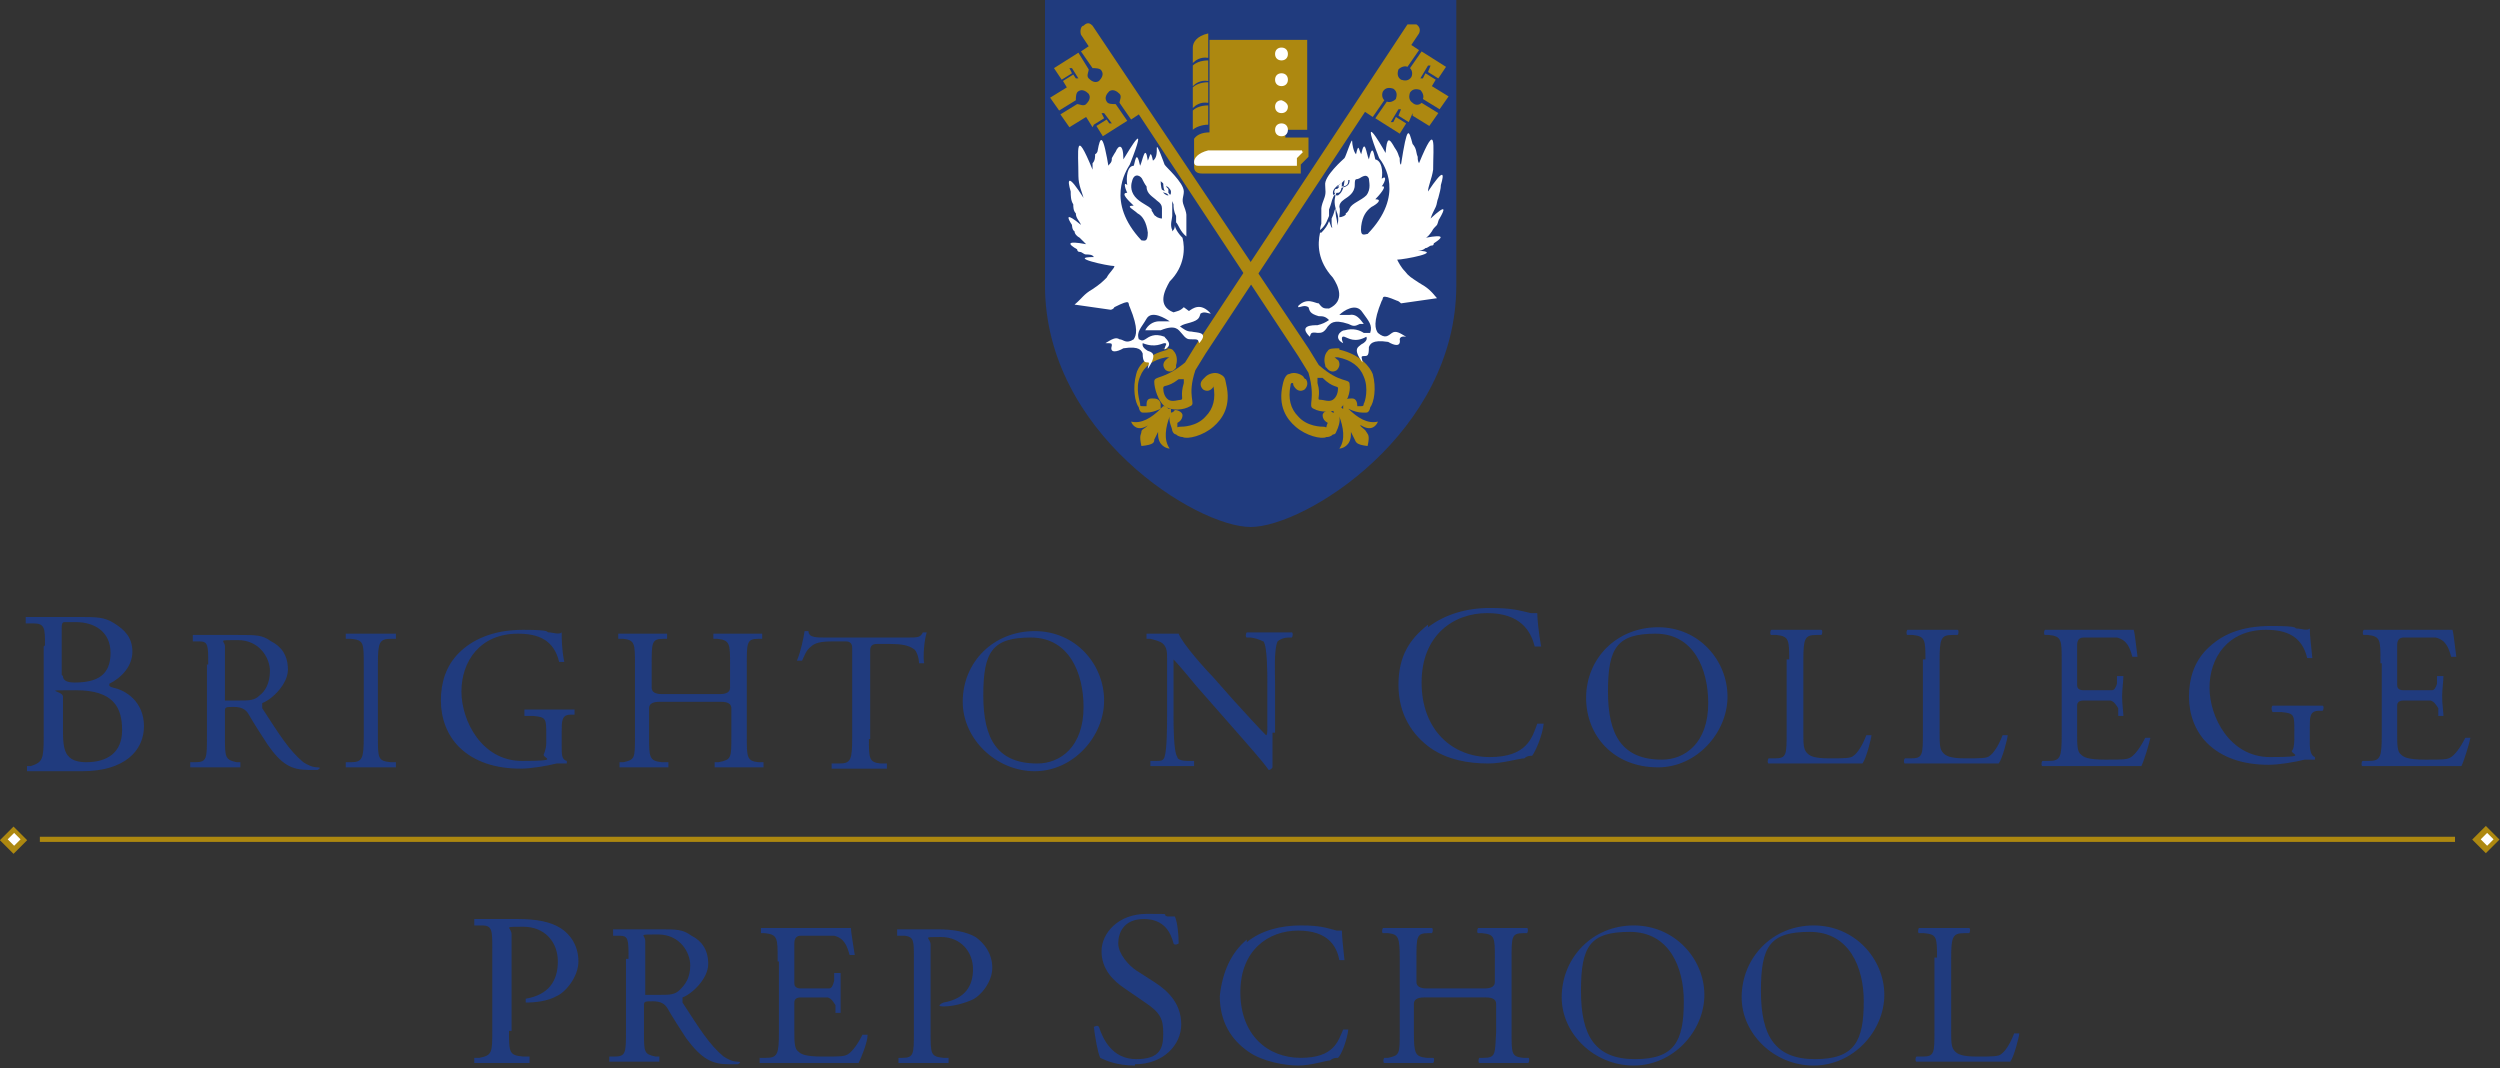 <?xml version="1.0" encoding="UTF-8"?>
<svg id="LOGO" xmlns="http://www.w3.org/2000/svg" version="1.1" viewBox="0 0 194.5 83.1">
  <rect x="0" y="0" width="194.5" height="83.1" fill="#333333" stroke="none"/>
  <defs>
    <style>
      .cls-1 {
        fill: #203b7e;
      }

      .cls-1, .cls-2, .cls-3 {
        stroke-width: 0px;
      }

      .cls-2 {
        fill: #ad8810;
      }

      .cls-3 {
        fill: #fff;
      }
    </style>
  </defs>
  <path class="cls-1" d="M81.3,0v22.2c0,11.5,11.8,18.8,16,18.8s16-7.3,16-18.8V0h-32Z"/>
  <g>
    <path class="cls-2" d="M85.1,9.7l.8-.5-.2-.4h.2c0,0,.6.8.6.8h-.2c0,0-.2-.3-.2-.3l-.8.5.5.8,1.9-1.2-.9-1.3c-.3,0-.6,0-.7-.2-.2-.3,0-.6.2-.8.3-.2.6,0,.8.2.2.2,0,.5,0,.7l.9,1.3.6-.4,12.4,18.8.8,1.3c.6,2.1-.1,2.6.4,2.8.5.3,1.5.3,2,0,.6-.4.9-1.3.8-1.9,0-.5-.7,0-2.4-1.5h0l-.8-1.3L85,2h0c-.2-.2-.4-.3-.7,0-.2,0-.3.4-.2.7h0l.6.9-.6.4.9,1.3c.2,0,.6,0,.7.2.2.3,0,.6-.2.8-.3.2-.6,0-.8-.2-.2-.2,0-.5,0-.7l-.8-1.3-1.9,1.2.6.9.8-.5-.2-.4h.2c0,0,.5.8.5.8h-.2c0,0-.2-.3-.2-.3l-.8.5.3.5-1.3.8.7,1,1.3-.8c0-.2,0-.6.2-.7.3-.2.6,0,.8.2.2.3,0,.6-.2.8-.2.2-.5,0-.7,0l-1.3.8.7,1,1.3-.8.5.8ZM102.5,29.8v-.4h.4c.8.8,1.2.6,1.2.8,0,.3-.1.7-.4.9-.3.2-.7,0-1,0s.1-.3-.2-1.3Z"/>
    <path class="cls-2" d="M104.2,27.1c-.5,0-.8,0-.9.2-.3.3-.3.8-.2,1.1h0c0,0,0,.2.1.2.2.3.5.4.8.2.2-.2.3-.5.1-.8-.1,0-.2-.2-.3-.2h0c0,0,.1,0,.3,0,1,.2,1.7.7,2,1.5.4.9.1,2,0,2.1h0c0,.2-.1.2-.2.2h-.3c0-.3-.1-.6-.4-.6-.3,0-.6,0-.7.4v.4q-.1,0-.2-.2h-.2c0,0-.2.2-.2.2h-.2c0,.2.1.3.1.3-.1,0-.2,0-.3-.2-.3,0-.6.2-.6.4,0,.3.2.5.4.6,0,0-.1.2-.1.3s-.1,0-.2,0h0c-.2,0-1.3,0-2-.8-.6-.6-.8-1.4-.6-2.4,0-.2.1-.2.1-.2h.1c0,0,0,.2.1.3.2.3.5.4.8.2.2-.2.3-.5.1-.8q-.1,0-.2-.2h0c-.2-.2-.7-.4-1.1-.2-.2,0-.4.3-.5.8-.4,1.7.3,2.7,1,3.3.8.7,2,1,2.4.8h0c.1,0,.3,0,.5-.2.1,0,.2,0,.3-.3.1-.2.3-.7.2-1.1.3.8.5,1.8,0,2.5.2,0,.9-.2.9-1.1v-.2h0q.2.4.3.6c.1.2.1.4,1,.5h0c.2-.9,0-.9-.1-1.1s-.2-.2-.5-.5h.1c.8.5,1.2,0,1.3-.3-.8.2-1.6-.3-2.3-1,.4.2.8.3,1.1.3s.3,0,.3,0c.2,0,.3-.3.3-.4h0c.3-.4.5-1.5.2-2.6-.2-.5-.9-1.5-2.6-1.9Z"/>
  </g>
  <g>
    <path class="cls-2" d="M109.9,9l1.3.8.7-1-1.3-.8c-.2.2-.5.2-.7,0-.3-.2-.3-.5-.2-.8.2-.3.5-.3.8-.2.2.2.3.5.2.7l1.3.8.7-1-1.3-.8.3-.5-.8-.5-.2.4h-.2c0,0,.6-1,.6-1h.2c0,0-.2.5-.2.5l.8.5.6-.9-1.9-1.2-.9,1.3c.2.2.2.5.1.7-.2.3-.5.3-.8.2-.3-.2-.3-.5-.2-.8.2-.2.5-.3.7-.2l.9-1.3-.6-.4.6-.9h0c.1-.2.1-.5-.2-.7-.2,0-.5,0-.7,0h0l-16.5,25-.8,1.3h0c-1.7,1.4-2.4,1-2.4,1.5s.3,1.5.8,1.9c.6.4,1.5.3,2,0,.5-.2-.3-.7.4-2.8l.8-1.3,12.4-18.8.6.4.9-1.3c-.2-.2-.2-.5-.1-.7.2-.3.5-.3.8-.2.3.2.3.5.2.8-.2.2-.5.3-.7.2l-.9,1.3,1.9,1.2.5-.8-.8-.5-.2.4h-.2c0,0,.6-1,.6-1h.2c0,0-.2.5-.2.5l.8.5.3-.7ZM91.9,31.1c-.2,0-.7.2-1,0s-.4-.6-.4-.9.3,0,1.2-.7h.4c0,0,0,.3,0,.3-.3,1,0,1.2-.2,1.3Z"/>
    <path class="cls-2" d="M90.4,27.1c.5,0,.8,0,.9.2.3.3.3.8.2,1.1h0c0,0,0,.2,0,.2-.2.3-.5.4-.8.2-.2-.2-.3-.5,0-.8,0,0,.2-.2.3-.2h0c0,0,0,0-.3,0-1,.2-1.7.7-2,1.5-.4.9,0,2,0,2.1h0c0,.2,0,.2.2.2h.3c0-.3,0-.6.4-.6.3,0,.6,0,.7.4v.4q0,0,.2-.2h.2c0,0,.2.2.2.2h.2c0,.2,0,.3,0,.3,0,0,.2,0,.3-.2.3,0,.6.2.6.4,0,.3-.2.5-.4.6,0,0,0,.2,0,.3s0,0,.2,0h0c.2,0,1.3,0,2-.8.6-.6.8-1.4.6-2.4,0-.2,0-.2,0-.2h0c0,0,0,.2,0,.3-.2.3-.5.4-.8.2-.2-.2-.3-.5,0-.8q0,0,.2-.2h0c.2-.2.7-.4,1.1-.2s.4.3.5.8c.4,1.7-.3,2.7-1,3.3-.8.7-2,1-2.4.8h0c0,0-.3,0-.5-.2,0,0-.2,0-.3-.3,0-.2-.3-.7-.2-1.1-.3.8-.5,1.8,0,2.5-.2,0-.9-.2-.9-1.1v-.2h0q-.2.4-.3.6c0,.2,0,.4-1,.5h0c-.2-.9,0-.9,0-1.1s.2-.2.5-.5h0c-.8.5-1.2,0-1.3-.3.8.2,1.6-.3,2.3-1-.4.2-.8.3-1.1.3s-.3,0-.3,0c-.2,0-.3-.3-.3-.4h0c-.3-.4-.5-1.5-.2-2.6.1-.5.7-1.5,2.5-1.9Z"/>
  </g>
  <path class="cls-2" d="M99.9,10.1h0c0,0,1.8,0,1.8,0v-1.7h-1.8c0,0,1.8,0,1.8,0v-2h-1.8c0,0,1.8,0,1.8,0v-1.9h-1.8c0,0,1.8,0,1.8,0v-1.4h-7.6v8.7h0v-1.5c-.6,0-1,.2-1.2.5v2.2h0c0,.3.2.5.6.5h7.7v-.7l.6-.6v-1.5h-1.8v-.2Z"/>
  <g>
    <path class="cls-2" d="M94,9.7v-1.5c-.6,0-1,.2-1.2.4v1.5c.2-.2.7-.4,1.2-.4Z"/>
    <path class="cls-2" d="M92.8,4.9c.2-.2.6-.5,1.2-.4v-1.9c-.9.2-1.2.7-1.2,1.1v1.2Z"/>
    <path class="cls-2" d="M94,4.7c-.6,0-1,.2-1.2.4v1.6c.2-.2.6-.5,1.2-.4v-1.6Z"/>
    <path class="cls-2" d="M94,6.4c-.6,0-1,.2-1.2.4v1.6c.2-.2.6-.5,1.2-.4v-1.6Z"/>
  </g>
  <path class="cls-3" d="M101.3,11.7c-4.4,0-6.9,0-7.3,0-.8.2-1.1.6-1.1.9s.2.3.4.3h7.6v-.6l.5-.5h-.1Z"/>
  <path class="cls-3" d="M100.2,4.2c0,.3-.2.5-.5.5s-.5-.2-.5-.5.2-.5.5-.5.5.2.5.5Z"/>
  <path class="cls-3" d="M100.2,6.2c0,.3-.2.5-.5.5s-.5-.2-.5-.5.2-.5.5-.5.5.2.5.5Z"/>
  <path class="cls-3" d="M100.2,8.3c0,.3-.2.5-.5.5s-.5-.2-.5-.5.2-.5.5-.5c.3.1.5.3.5.5Z"/>
  <path class="cls-3" d="M100.2,10.1c0,.3-.2.5-.5.5s-.5-.2-.5-.5.2-.5.5-.5.5.2.5.5Z"/>
  <g>
    <path class="cls-3" d="M92.1,23.9c-.3.3-.5.3-.8.4-1.3-.5-.7-1.7-.3-2.4,1.2-1.2,1.2-2.6,1-3.4h0c-.4-.4-.6-.8-.6-1,0,.2,0,.3-.2.5,0,0,0,0,0,0q0,0,0,.2v.2c0,0,0-.2,0-.2,0,0,0,0,0-.3-.2-.4,0-.9,0-1.1h0c0-.6,0-.9,0-1.3h0c-.2-.5-.4-.6-.5-.6h0c-.5-.2-.6-.4-.6-.5h0c0,0,0,0,0,0h0c0,.3,0,.4.5.6h0c0,0,.4,0,.7.9,0,.2,0,.5.2.9v.5c.2.2.3.7.8,1.1h0c0-.2,0-.4,0-.5v-1.2s0-.2-.2-.7,0-.7,0-1.1c0-.7-1.4-1.9-1.5-2.1,0,0-.6-1.7-.6-1.3s0,.8-.3,1c-.2-.9-.2-.4-.4,0-.2-1.4-.4,0-.6.4-.3-1.4-.4-.2-.5,0-.5,0-.6.9-.5,1.5-.3-.3-.2.2,0,.6-.6,0,.2.7.5,1-.7,0,0,.3.3.6.4.2.7.7.8,1.5,0,.8-.3.6-.5.6-2.8-3-1.2-5.4-.9-5.9,1.5-3.8,0-1.2-.5-.4,0-1.3-.4-1.1-.6-.6,0,0-.2.3-.3.5,0,.2,0,.3-.2.5s0,.3,0,.5c-.5-3.1-.7-2.7-.9-1.6,0,0,0,.2-.2.3,0,.2,0,.5-.2.7,0,.2,0,.3,0,.5-1.4-3.4-1.1-1.5-1.1.5,0,.7.3,1.3.4,1.7-1.2-1.9-1.3-1.5-1-.5,0,.3,0,.7.2,1,0,.2,0,.5.2.7,0,.4.3.6.4.9-1.2-1-1.1-.6-.7,0,0,0,0,.4.2.5,0,.2.2.4.4.5.2.2.4.4.5.5-1.6-.3-1.4,0-.7.4,0,0,0,.2.2.2.2,0,.3.2.5.2.2,0,.5,0,.6.2-2.1,0,1.1.7,1.6.7,0,.2-.4.5-.6.9-.3.3-.5.5-1.1.9-.7.4-.8.7-1.4,1.2l2.8.4s.2,0,.3-.2c1.4-.7,1-.3,1.2,0,.7,1.7.5,2.2.3,2.5-.6.4-.8,0-1.1,0-.3-.2-.6,0-1.1.3.5,0,.5,0,.5.2-.2.6.4.5.9.2,1.3-.2,1.4.2,1.5.4,0,.7.2.7.4.7s0,.2,0,.5c.8-1.2.3-1.3,0-1.4-.5-.3-.4-.5-.4-.6,1,.4,1.5,0,1.7,0,.3,0,0,.2,0,.5.8-.4,0-.9,0-1-.8-.3-1.2,0-1.5.2s-.4,0-.5,0c-.2-.6.2-.9.6-1.6s1.5,0,1.8.2h-.8c-.5,0-.9.3-1.1.7,0,0,.2,0,.3,0,.4,0,.5,0,.9,0,1.2-.5,1.4,0,1.6.2.4.5.5.5.8.5.5,0,.5,0,.6.3.8-.9-.2-.8-.6-.9-.4,0-.6-.2-.9-.4.3-.2.5-.2.8-.3.7-.2.7-.4.8-.7.3-.2.6,0,.8,0-.8-.9-1.4-.4-1.7-.2ZM90.2,14s.3.3.5.4c0,0,.4.3.4.5h0c0,.2,0,.3-.3.3h0c-.2-.1-.5-.2-.5-1.2h0c0,0,0,0,0,0ZM89.6,16.3c-.2-.3-.9-.5-1.3-1s-.3-1-.2-1.3c.2-.6.7-.3.8,0,0,0,.2.4.3.5,0,.6.5.8.8,1.1.3.2.4.4.4.6,0,.2,0,.6,0,.8,0,0-.3,0-.5-.2-.1,0-.2-.3-.3-.4Z"/>
    <path class="cls-3" d="M90.8,17.1c0,.2-.2.7,0,1q0,0,0,.2h0c0,0,0-.2,0-.2,0-.2.2-.5.2-.7h0v-.4c-.2-.4-.2-.6-.3-.8,0,.2,0,.5,0,.9h0Z"/>
    <path class="cls-3" d="M90.6,15h0q0,0,0,0t.3,0h0c0-.2,0-.3,0-.3q0,0,0,0c0,0-.2-.2-.2-.2h.2c0,0-.3-.2-.4-.3,0,.7.2.8.3.8Z"/>
  </g>
  <g>
    <path class="cls-3" d="M101,23.9c.2,0,.5-.2.8,0,.1.3.1.5.8.7.3,0,.5,0,.8.3-.3.2-.5.3-.9.4-.4,0-1.5,0-.6.9.1-.2,0-.4.6-.3.3,0,.5,0,.8-.5.2-.2.4-.6,1.6-.2.4.2.5.2.9,0,.1,0,.2,0,.3,0-.3-.4-.6-.8-1.1-.7-.3,0-.6,0-.8,0,.3-.3,1.3-1,1.8-.2.5.7.8,1,.6,1.6q-.2,0-.5,0c-.3-.2-.8-.4-1.5-.2-.3,0-.9.6-.1,1-.1-.2-.2-.6.1-.5s.8.5,1.7,0c0,0,.2.3-.4.6-.2.2-.7.3.1,1.4,0-.3-.2-.5.1-.5s.4,0,.4-.7c.1-.2.2-.6,1.5-.4.5.3,1,.4.9-.2,0,0,0-.3.5-.2-.5-.3-.8-.5-1.1-.3s-.5.5-1.1,0c-.2-.3-.4-.8.3-2.5.2-.2-.2-.6,1.2,0,.1,0,.3.2.3.2l2.8-.4c-.5-.6-.7-.8-1.4-1.2-.6-.4-.8-.5-1.1-.9-.3-.3-.5-.7-.6-.9.5,0,3.7-.6,1.6-.7.1,0,.4,0,.6-.2.2,0,.3-.2.5-.2s.1-.2.2-.2c.6-.4.9-.7-.7-.4.1,0,.3-.2.5-.5.1-.2.2-.3.4-.5.1-.2.1-.4.2-.5.4-.7.6-1.2-.7,0,.1-.3.2-.5.4-.9.1-.2.1-.5.2-.7.1-.4.2-.7.2-1,.3-1,.2-1.3-1,.5,0-.4.3-1,.4-1.7,0-1.9.3-3.9-1.1-.5-.1-.2-.1-.3-.1-.5-.1-.2-.1-.5-.2-.7,0,0-.1-.2-.2-.3-.3-1.1-.4-1.6-.9,1.6-.1,0-.1-.3-.1-.5-.1-.2-.1-.3-.2-.5-.1-.2-.2-.3-.3-.5-.3-.5-.5-.7-.6.6-.5-.9-2-3.4-.5.4.4.5,2,2.9-.9,5.9-.2,0-.6.3-.5-.6.1-.8.4-1.2.8-1.5.4-.2.9-.6.3-.6.3-.3,1-1.1.5-1,.3-.4.4-.9,0-.6.1-.6,0-1.4-.5-1.5-.1-.3-.2-1.4-.5,0-.2-.4-.3-1.8-.6-.4-.2-.4-.2-.9-.4,0-.2-.2-.3-.8-.3-1,0-.4-.5,1.2-.6,1.3s-1.6,1.4-1.5,2.1c0,.4.1.6-.1,1.1-.2.5-.2.7-.2.7v1.2c0,0-.1.3-.1.5h0c.5-.4.6-.9.7-1.1v-.5c.2-.5.2-.7.3-.9.3-.8.6-.9.7-.9h0c.5,0,.5-.3.5-.5h0c0,0,.1,0,.1,0h0c0,.3-.1.5-.6.6h0c-.1,0-.3,0-.5.6h0c-.1.4-.1.7.1,1.3h0c.1.2.2.7,0,1.1-.1,0-.1.2-.1.3v.2-.2c-.1,0-.2,0-.2-.2,0,0,0,0-.1,0-.1-.2-.1-.3-.2-.5-.1.3-.3.6-.6.9h-.1c-.2.9-.2,2.2,1,3.5.4.6,1,1.8-.3,2.4-.4,0-.5,0-.8-.4-.3,0-.9-.5-1.6.2ZM104.6,13.9v.2c-.1.9-.4,1-.5,1.1h-.1c-.2,0-.3,0-.3-.2h0c0-.3.3-.5.4-.6.2,0,.5-.4.5-.4h0ZM104.7,16.7c-.2.2-.5.2-.5.2,0-.2.1-.6,0-.8,0-.2.1-.4.4-.6.3-.2.8-.5.8-1.1s.1-.4.3-.5c.1,0,.6-.5.8,0,0,.2.2.8-.2,1.3-.4.4-1.1.6-1.3,1,0,0-.1.3-.3.4Z"/>
    <path class="cls-3" d="M104,17.1c0,.2.2.7,0,1q-.1,0-.1.2h0c0,0,0-.2-.1-.2-.1-.2-.2-.5-.2-.7h0v-.4c.2-.4.2-.6.3-.8,0,.2,0,.5.1.9h0Z"/>
    <path class="cls-3" d="M104.1,15h0q-.1,0,0,0t-.3,0h0c0-.2.1-.3.1-.3q0,0,.1,0c.1,0,.2-.2.2-.2h-.2c.1,0,.3-.2.4-.3,0,.7-.2.8-.3.8Z"/>
  </g>
  <g>
    <path class="cls-1" d="M3.5,50.2c0-1.3,0-1.7-.9-1.7h-.6c0-.2,0-.5,0-.5,1,0,2.2,0,3.9,0s2.2,0,3,.5,1.4,1.1,1.4,2.2-.8,2-1.8,2.5c0,.2,0,.2.3.3,1,.2,2.4,1.1,2.4,3s-1.5,3.5-4.8,3.5-1.4,0-2.2,0-1.4,0-2.1,0c0,0,0-.3,0-.4h.3c.9-.3,1-.5,1-2.3v-7h0ZM4.9,52.6q0,.5.9.5c1.8,0,2.8-.6,2.8-2.3s-1.3-2.4-2.7-2.4-.7,0-.8,0c-.2,0-.3,0-.3.5v3.6h0ZM4.9,56.8c0,.6,0,1.6.4,2,.3.4.9.5,1.4.5,1.6,0,2.8-.7,2.8-2.5s-.7-3.1-3.6-3.1-1,0-1,.5c0,0,0,2.6,0,2.6Z"/>
    <path class="cls-1" d="M16.2,51.7c0-1.5,0-1.8-.7-1.8h-.5c0-.2,0-.4,0-.5.9,0,2,0,3.5,0s1.9,0,2.6.5c.8.4,1.3,1.1,1.3,2.2s-1.2,2.3-2,2.6c0,0,0,.3,0,.4,1.3,2,2.1,3.3,3.2,4.2.3.2.7.4,1.1.4s0,.2,0,.2-.4,0-.7,0c-1.3,0-2.1-.4-3.2-2-.4-.6-1.1-1.7-1.5-2.4-.2-.3-.5-.5-1.1-.5s-.7,0-.7.3v2c0,1.6,0,1.8.9,2h.3c0,0,0,.3,0,.4h-3.9c0,0,0-.3,0-.4h.4c.9,0,.9-.3.9-2,0,0,0-5.6,0-5.6ZM17.5,54v.5s.3,0,1.1,0,1.2,0,1.6-.4c.4-.3.8-.9.8-1.9s-.8-2.4-2.5-2.4-1,0-1,.5c0,0,0,3.6,0,3.6Z"/>
    <path class="cls-1" d="M28.3,51.7c0-1.7,0-1.9-1-2h-.4c0,0,0-.3,0-.4h3.9c0,0,0,.3,0,.4h-.4c-.9,0-1,.3-1,2v5.6c0,1.7,0,1.9,1,2h.4c0,0,0,.3,0,.4h-3.9c0,0,0-.3,0-.4h.4c.9,0,1-.3,1-2v-5.6Z"/>
    <path class="cls-1" d="M43.7,58.1c0,.6,0,1,.4,1.1v.2c-.2,0-.5,0-.8,0-.8.2-2,.4-2.8.4-1.9,0-3.6-.5-4.8-1.7-.9-.9-1.4-2.2-1.4-3.6s.4-2.7,1.4-3.7,2.6-1.8,5-1.8,1.7.2,2,.2c.3,0,.8.2,1,0,0,.5,0,1.3.2,2.3,0,0-.3,0-.4,0-.4-1.7-1.6-2.2-3.2-2.2-3,0-4.4,2.2-4.4,4.5s1.6,5.4,4.7,5.4,1.6-.2,1.7-.5c0,0,.2-.4.2-.9v-.6c0-1.3,0-1.4-1-1.5h-.7c0-.2,0-.4,0-.5h3.9c0,0,0,.3,0,.4h-.3c-.7,0-.7.5-.7,1.3v1h0Z"/>
    <path class="cls-1" d="M51.3,54.6q-.8,0-.8.5v2.2c0,1.6,0,1.9,1,2h.5c0,0,0,.3,0,.4h-3.8c0,0,0-.3,0-.4h.3c.9-.2.9-.3.9-2v-5.6c0-1.6,0-1.9-.9-2h-.4c0,0,0-.3,0-.4h3.8c0,0,0,.3,0,.4h-.3c-.9,0-.9.3-.9,2v1.8q0,.5.8.5h4.5q.8,0,.8-.5v-1.8c0-1.6,0-1.9-1-2h-.3c0,0,0-.3,0-.4h3.8c0,0,0,.3,0,.4h-.3c-.9,0-.9.3-.9,2v5.6c0,1.6,0,1.9.9,2h.4c0,0,0,.3,0,.4h-3.8c0,0,0-.3,0-.4h.3c1-.2,1-.3,1-2v-2.2q0-.5-.8-.5h-4.8Z"/>
    <path class="cls-1" d="M67.6,57.4c0,1.6,0,1.9.9,2h.5c0,0,0,.3,0,.4h-4.3c0,0,0-.3,0-.4h.6c.9,0,1-.3,1-2v-7q0-.5-.5-.5h-.8c-.7,0-1.5,0-1.9.4-.4.3-.5.7-.7,1.1,0,0-.3,0-.4,0,.3-.7.5-1.7.6-2.3h.3c0,.5.6.5,1.3.5h6.4c.8,0,1,0,1.2-.4h.3c-.2.6-.3,1.9-.2,2.4,0,0-.3,0-.4,0,0-.4-.2-1-.4-1.1-.4-.3-1-.4-1.8-.4h-1.1q-.5,0-.5.5v6.9h-.1Z"/>
    <path class="cls-1" d="M74.9,54.6c0-3.1,2.4-5.5,5.6-5.5s5.4,2.6,5.4,5.4-2.4,5.5-5.4,5.5-5.6-2.5-5.6-5.4ZM84.3,55c0-2.6-1.1-5.4-4.1-5.4s-3.7,1.1-3.7,4.5,1.1,5.3,4.2,5.3c1.8,0,3.6-1.3,3.6-4.4Z"/>
    <path class="cls-1" d="M99,57v2.7c0,0-.1.2-.3.2-.2-.3-.6-.8-2-2.4l-3.6-4.1c-.4-.5-1.5-1.8-1.8-2.1h0c0,.2,0,.5,0,1v3.4c0,.7,0,2.8.3,3.2,0,.2.4.3.8.3h.5c0,0,0,.3,0,.4h-3.4c0,0,0-.3,0-.4h.4c.4,0,.6,0,.7-.3.2-.6.2-2.5.2-3.2v-4.5c0-.4,0-.8-.3-1.1-.2-.2-.6-.3-1-.4h-.3c0,0,0-.3,0-.4h2.5c.3.8,2.2,2.9,2.7,3.4l1.5,1.7c1.1,1.2,1.9,2.1,2.6,2.8h0c.1,0,.1-.3.1-.7v-3.4c0-.7,0-2.8-.3-3.2-.1,0-.3-.2-1-.3h-.3c-.1,0-.1-.3,0-.4h3.5c.1,0,.1.3,0,.4h-.2c-.5,0-.8.2-.9.3-.3.6-.2,2.5-.2,3.2v3.9h-.1Z"/>
    <path class="cls-1" d="M111.1,48.8c1.3-1,3-1.5,4.8-1.5s2.3.2,3.2.4c.2,0,.3,0,.5,0,0,.4.1,1.5.3,2.6-.1,0-.4,0-.5,0-.3-1.2-1.1-2.6-3.7-2.6s-5.1,1.7-5.1,5.4,2.4,5.8,5.3,5.8,3.3-1.5,3.7-2.6c.1,0,.4,0,.5,0-.1.9-.6,2.1-.9,2.5-.2,0-.4,0-.6.2-.4,0-1.7.4-2.8.4-1.6,0-3.2-.3-4.5-1.2-1.4-1-2.5-2.6-2.5-4.9s.9-3.6,2.3-4.7Z"/>
    <path class="cls-1" d="M123.4,54.3c0-3.1,2.4-5.5,5.6-5.5s5.4,2.6,5.4,5.4-2.4,5.5-5.4,5.5c-3.5,0-5.6-2.5-5.6-5.4ZM132.9,54.7c0-2.6-1.1-5.4-4.1-5.4s-3.7,1.1-3.7,4.5,1.1,5.3,4.2,5.3c1.8,0,3.6-1.3,3.6-4.4Z"/>
    <path class="cls-1" d="M139.2,51.4c0-1.6,0-1.9-1-2h-.4c-.1,0-.1-.3,0-.4h3.9c.1,0,.1.3,0,.4h-.4c-.9,0-1,.3-1,2v5.5c0,1,0,1.4.3,1.7.2.2.5.4,1.7.4s1.7,0,1.9-.2c.3-.2.7-.8,1-1.6.1,0,.4,0,.4,0,0,.2-.4,1.8-.7,2.2h-7.3c-.1,0-.1-.3,0-.4h.5c.9,0,.9-.3.9-2v-5.7h.2Z"/>
    <path class="cls-1" d="M149.8,51.4c0-1.6,0-1.9-1-2h-.4c-.1,0-.1-.3,0-.4h3.9c.1,0,.1.3,0,.4h-.4c-.9,0-1,.3-1,2v5.5c0,1,0,1.4.3,1.7.2.2.5.4,1.7.4s1.7,0,1.9-.2c.3-.2.7-.8,1-1.6.1,0,.4,0,.4,0,0,.2-.4,1.8-.7,2.2h-7.3c-.1,0-.1-.3,0-.4h.5c.9,0,.9-.3.9-2v-5.7h.2Z"/>
    <path class="cls-1" d="M160.4,51.4c0-1.6,0-1.9-1-2h-.3c-.1,0-.1-.3,0-.4h6.9c.1.3.2,1.4.3,2.1-.1,0-.3,0-.4,0-.2-.7-.4-1.3-1.2-1.5-.3,0-.8,0-1.5,0h-1.1q-.5,0-.5.6v3.1q0,.4.5.4h.9c.7,0,1.1,0,1.3,0s.3-.2.4-.5v-.6c.2,0,.4,0,.5,0,0,.4-.1,1-.1,1.6s.1,1.2.1,1.5c-.1,0-.3,0-.4,0v-.6c-.2-.3-.3-.5-.6-.6-.2,0-.6,0-1.2,0h-.9q-.5,0-.5.4v2.2c0,.8,0,1.4.3,1.6.2.2.5.4,1.9.4s1.7,0,2-.2c.3-.2.7-.7,1.1-1.5.1,0,.3,0,.4,0-.1.5-.5,1.8-.7,2.2h-7.7c-.1,0-.1-.3,0-.4h.5c.9,0,1-.3,1-2v-5.6Z"/>
    <path class="cls-1" d="M179.7,57.8c0,.6.1,1,.4,1.1v.2c-.2,0-.5,0-.8,0-.8.2-2,.4-2.8.4-1.9,0-3.6-.5-4.8-1.7-.9-.9-1.4-2.2-1.4-3.6s.4-2.7,1.4-3.7c1.1-1.1,2.6-1.8,5-1.8s1.7.2,2,.2c.3,0,.8.2,1,0,0,.5.1,1.3.2,2.3,0,0-.3,0-.4,0-.4-1.7-1.6-2.2-3.2-2.2-3,0-4.4,2.2-4.4,4.5s1.6,5.4,4.7,5.4,1.6-.2,1.7-.5c.1,0,.2-.4.2-.9v-.6c0-1.3,0-1.4-1-1.5h-.7c-.1-.2-.1-.4,0-.5h3.9c.1,0,.1.3,0,.4h-.3c-.7,0-.7.5-.7,1.3v1h0Z"/>
    <path class="cls-1" d="M185.2,51.4c0-1.6,0-1.9-1-2h-.3c-.1,0-.1-.3,0-.4h6.9c.1.3.2,1.4.3,2.1-.1,0-.3,0-.4,0-.2-.7-.4-1.3-1.2-1.5-.3,0-.8,0-1.5,0h-1q-.5,0-.5.6v3.1q0,.4.5.4h.9c.7,0,1.1,0,1.3,0s.3-.2.4-.5v-.6c.2,0,.4,0,.5,0,0,.4-.1,1-.1,1.6s.1,1.2.1,1.5c-.1,0-.3,0-.4,0v-.6c-.2-.3-.3-.5-.6-.6-.2,0-.6,0-1.2,0h-.9q-.5,0-.5.4v2.2c0,.8,0,1.4.3,1.6.2.2.5.4,1.9.4s1.7,0,2-.2c.3-.2.7-.7,1.1-1.5.1,0,.3,0,.4,0-.1.5-.5,1.8-.7,2.2h-7.7c-.1,0-.1-.3,0-.4h.5c.9,0,1-.3,1-2v-5.6h-.1Z"/>
  </g>
  <polygon class="cls-2" points="3.1 65.5 3.1 65.1 191 65.1 191 65.5 3.1 65.5"/>
  <g>
    <rect class="cls-2" x=".3" y="64.6" width="1.5" height="1.5" transform="translate(-45.9 19.9) rotate(-45)"/>
    <polygon class="cls-3" points="1.1 65.8 1.6 65.3 1.1 64.8 .6 65.3 1.1 65.8"/>
  </g>
  <g>
    <rect class="cls-2" x="192.7" y="64.6" width="1.5" height="1.5" transform="translate(10.4 155.9) rotate(-45)"/>
    <polygon class="cls-3" points="193.5 65.8 194 65.3 193.5 64.8 193 65.3 193.5 65.8"/>
  </g>
  <g>
    <path class="cls-1" d="M39.6,80.1c0,1.8,0,2,1.1,2.1h.5c0,.2,0,.5,0,.5-1,0-1.5,0-2.2,0s-1.3,0-2.1,0c0,0,0-.3,0-.4h.4c1-.2,1-.4,1-2.2v-6.3c0-1.4,0-1.8-.8-1.8h-.6c0-.2,0-.5,0-.5.9,0,2,0,3.4,0s2.5.2,3.3.7,1.4,1.4,1.4,2.6-1,2.4-1.7,2.7c-.7.4-1.7.5-2.4.5,0,0,0-.3,0-.3,1.8-.3,2.5-1.4,2.5-2.9s-1-2.7-2.7-2.7-.9,0-.9.6v7.5h-.2Z"/>
    <path class="cls-1" d="M48.9,74.6c0-1.5,0-1.8-.7-1.8h-.5c0-.2,0-.4,0-.5.9,0,2,0,3.5,0s1.9,0,2.6.5c.8.4,1.3,1.1,1.3,2.2s-1.2,2.3-2,2.6c0,0,0,.3,0,.4,1.3,2,2.1,3.3,3.2,4.2.3.2.7.4,1.1.4s0,.2,0,.2-.4,0-.7,0c-1.3,0-2.1-.4-3.3-2-.4-.6-1.1-1.7-1.5-2.4-.2-.3-.5-.5-1.1-.5s-.7,0-.7.3v2c0,1.7,0,1.8.9,2h.3c0,0,0,.3,0,.4h-3.9c0,0,0-.3,0-.4h.4c.9,0,.9-.3.9-2v-5.6h0ZM50.2,76.9v.5s.3,0,1.1,0,1.2,0,1.6-.4.8-.9.8-1.9-.8-2.4-2.5-2.4-1,0-1,.5v3.6Z"/>
    <path class="cls-1" d="M60.5,74.6c0-1.6,0-1.9-1-2h-.3c0,0,0-.3,0-.4h7c0,.3.2,1.4.3,2.1,0,0-.3,0-.4,0-.2-.7-.4-1.3-1.2-1.5-.3,0-.8,0-1.5,0h-1.1q-.5,0-.5.6v3.1q0,.4.5.4h.9c.7,0,1.1,0,1.3,0s.3-.2.4-.6v-.6c.2,0,.4,0,.5,0,0,.4,0,1,0,1.6s0,1.2,0,1.5c0,0-.3,0-.4,0v-.6c-.2-.3-.3-.5-.6-.6-.2,0-.6,0-1.2,0h-.9q-.5,0-.5.4v2.2c0,.8,0,1.4.3,1.6.2.2.5.4,1.9.4s1.7,0,2-.2c.3-.2.7-.7,1.1-1.5,0,0,.3,0,.4,0,0,.6-.5,1.8-.7,2.2h-7.7c0,0,0-.3,0-.4h.5c.9,0,1-.3,1-2v-5.5h-.1Z"/>
    <path class="cls-1" d="M72.4,80.3c0,1.7,0,1.9,1,2h.4c0,0,0,.3,0,.4h-3.9c0,0,0-.3,0-.4h.3c.9,0,.9-.3.9-2v-5.8c0-1.3,0-1.6-.7-1.7h-.6c0-.2,0-.4,0-.5.8,0,1.8,0,3.1,0s2.3.2,3,.6c.7.5,1.3,1.3,1.3,2.4s-.9,2.2-1.6,2.5-1.5.5-2.2.5,0-.3,0-.3c1.7-.3,2.3-1.3,2.3-2.6s-.9-2.5-2.5-2.5-.8,0-.8.6v6.9h0Z"/>
    <path class="cls-1" d="M88.3,82.9c-1.4,0-2.3-.4-2.7-.6-.2-.4-.4-1.6-.5-2.4,0,0,.3-.2.4,0,.3.9,1,2.5,2.9,2.5s2.1-.9,2.1-2-.2-1.6-1.4-2.4l-1.6-1.1c-.9-.6-1.8-1.5-1.8-2.9s1.3-2.9,3.5-2.9,1.1,0,1.6.2c.2,0,.5,0,.6,0,.2.4.3,1.4.3,2.1,0,0-.3.2-.4,0-.2-.8-.7-1.9-2.3-1.9s-2,1.1-2,1.9.8,1.7,1.4,2.1l1.4.9c1.1.7,2.1,1.7,2.1,3.3s-1.4,3.1-3.6,3.1Z"/>
    <path class="cls-1" d="M97,73.3c1.1-.9,2.6-1.3,4.2-1.3s2,.2,2.8.4c.2,0,.3,0,.4,0,0,.4.1,1.4.2,2.3-.1,0-.3,0-.4,0-.2-1.1-.9-2.3-3.2-2.3s-4.5,1.5-4.5,4.8,2.1,5.1,4.7,5.1,2.9-1.3,3.3-2.2c.1,0,.3,0,.4,0-.1.8-.5,1.9-.8,2.2-.2,0-.4,0-.6.2-.3,0-1.5.4-2.5.4s-2.8-.3-3.9-1.1c-1.3-.9-2.2-2.3-2.2-4.3.2-1.9.9-3.4,2.1-4.4Z"/>
    <path class="cls-1" d="M110.8,77.6q-.8,0-.8.5v2.2c0,1.7.1,1.9,1,2h.5c.1,0,.1.3,0,.4h-3.8c-.1,0-.1-.3,0-.4h.3c.9-.2.9-.3.9-2v-5.7c0-1.7-.1-1.9-.9-2h-.4c-.1,0-.1-.3,0-.4h3.8c.1,0,.1.3,0,.4h-.3c-.9,0-.9.3-.9,2v1.8q0,.5.8.5h4.5q.8,0,.8-.5v-1.8c0-1.7,0-1.9-1-2h-.3c-.1,0-.1-.3,0-.4h3.8c.1,0,.1.3,0,.4h-.3c-.9,0-.9.3-.9,2v5.7c0,1.7,0,1.9.9,2h.4c.1,0,.1.3,0,.4h-3.8c-.1,0-.1-.3,0-.4h.3c1,0,.9-.3,1-2v-2.2q0-.5-.8-.5h-4.8Z"/>
    <path class="cls-1" d="M121.5,77.6c0-3.1,2.4-5.6,5.6-5.6s5.5,2.6,5.5,5.4-2.4,5.5-5.5,5.5-5.6-2.5-5.6-5.3ZM131,77.9c0-2.6-1.1-5.4-4.2-5.4s-3.8,1.1-3.8,4.6,1.1,5.3,4.2,5.3,3.8-1.4,3.8-4.5Z"/>
    <path class="cls-1" d="M135.5,77.6c0-3.1,2.4-5.6,5.6-5.6s5.5,2.6,5.5,5.4-2.4,5.5-5.5,5.5-5.6-2.5-5.6-5.3ZM145,77.9c0-2.6-1.1-5.4-4.2-5.4s-3.8,1.1-3.8,4.6,1.1,5.3,4.2,5.3,3.8-1.4,3.8-4.5Z"/>
    <path class="cls-1" d="M150.7,74.6c0-1.7,0-1.9-1-2h-.4c-.1,0-.1-.3,0-.4h3.9c.1,0,.1.3,0,.4h-.4c-.9,0-1,.3-1,2v5.5c0,1,0,1.4.3,1.7.2.2.5.4,1.7.4s1.7,0,1.9-.2c.3-.2.7-.8,1-1.6.1,0,.4,0,.4,0,0,.2-.4,1.8-.7,2.2h-7.3c-.1,0-.1-.3,0-.4h.5c.9,0,.9-.3.9-2v-5.7h.2Z"/>
  </g>
</svg>